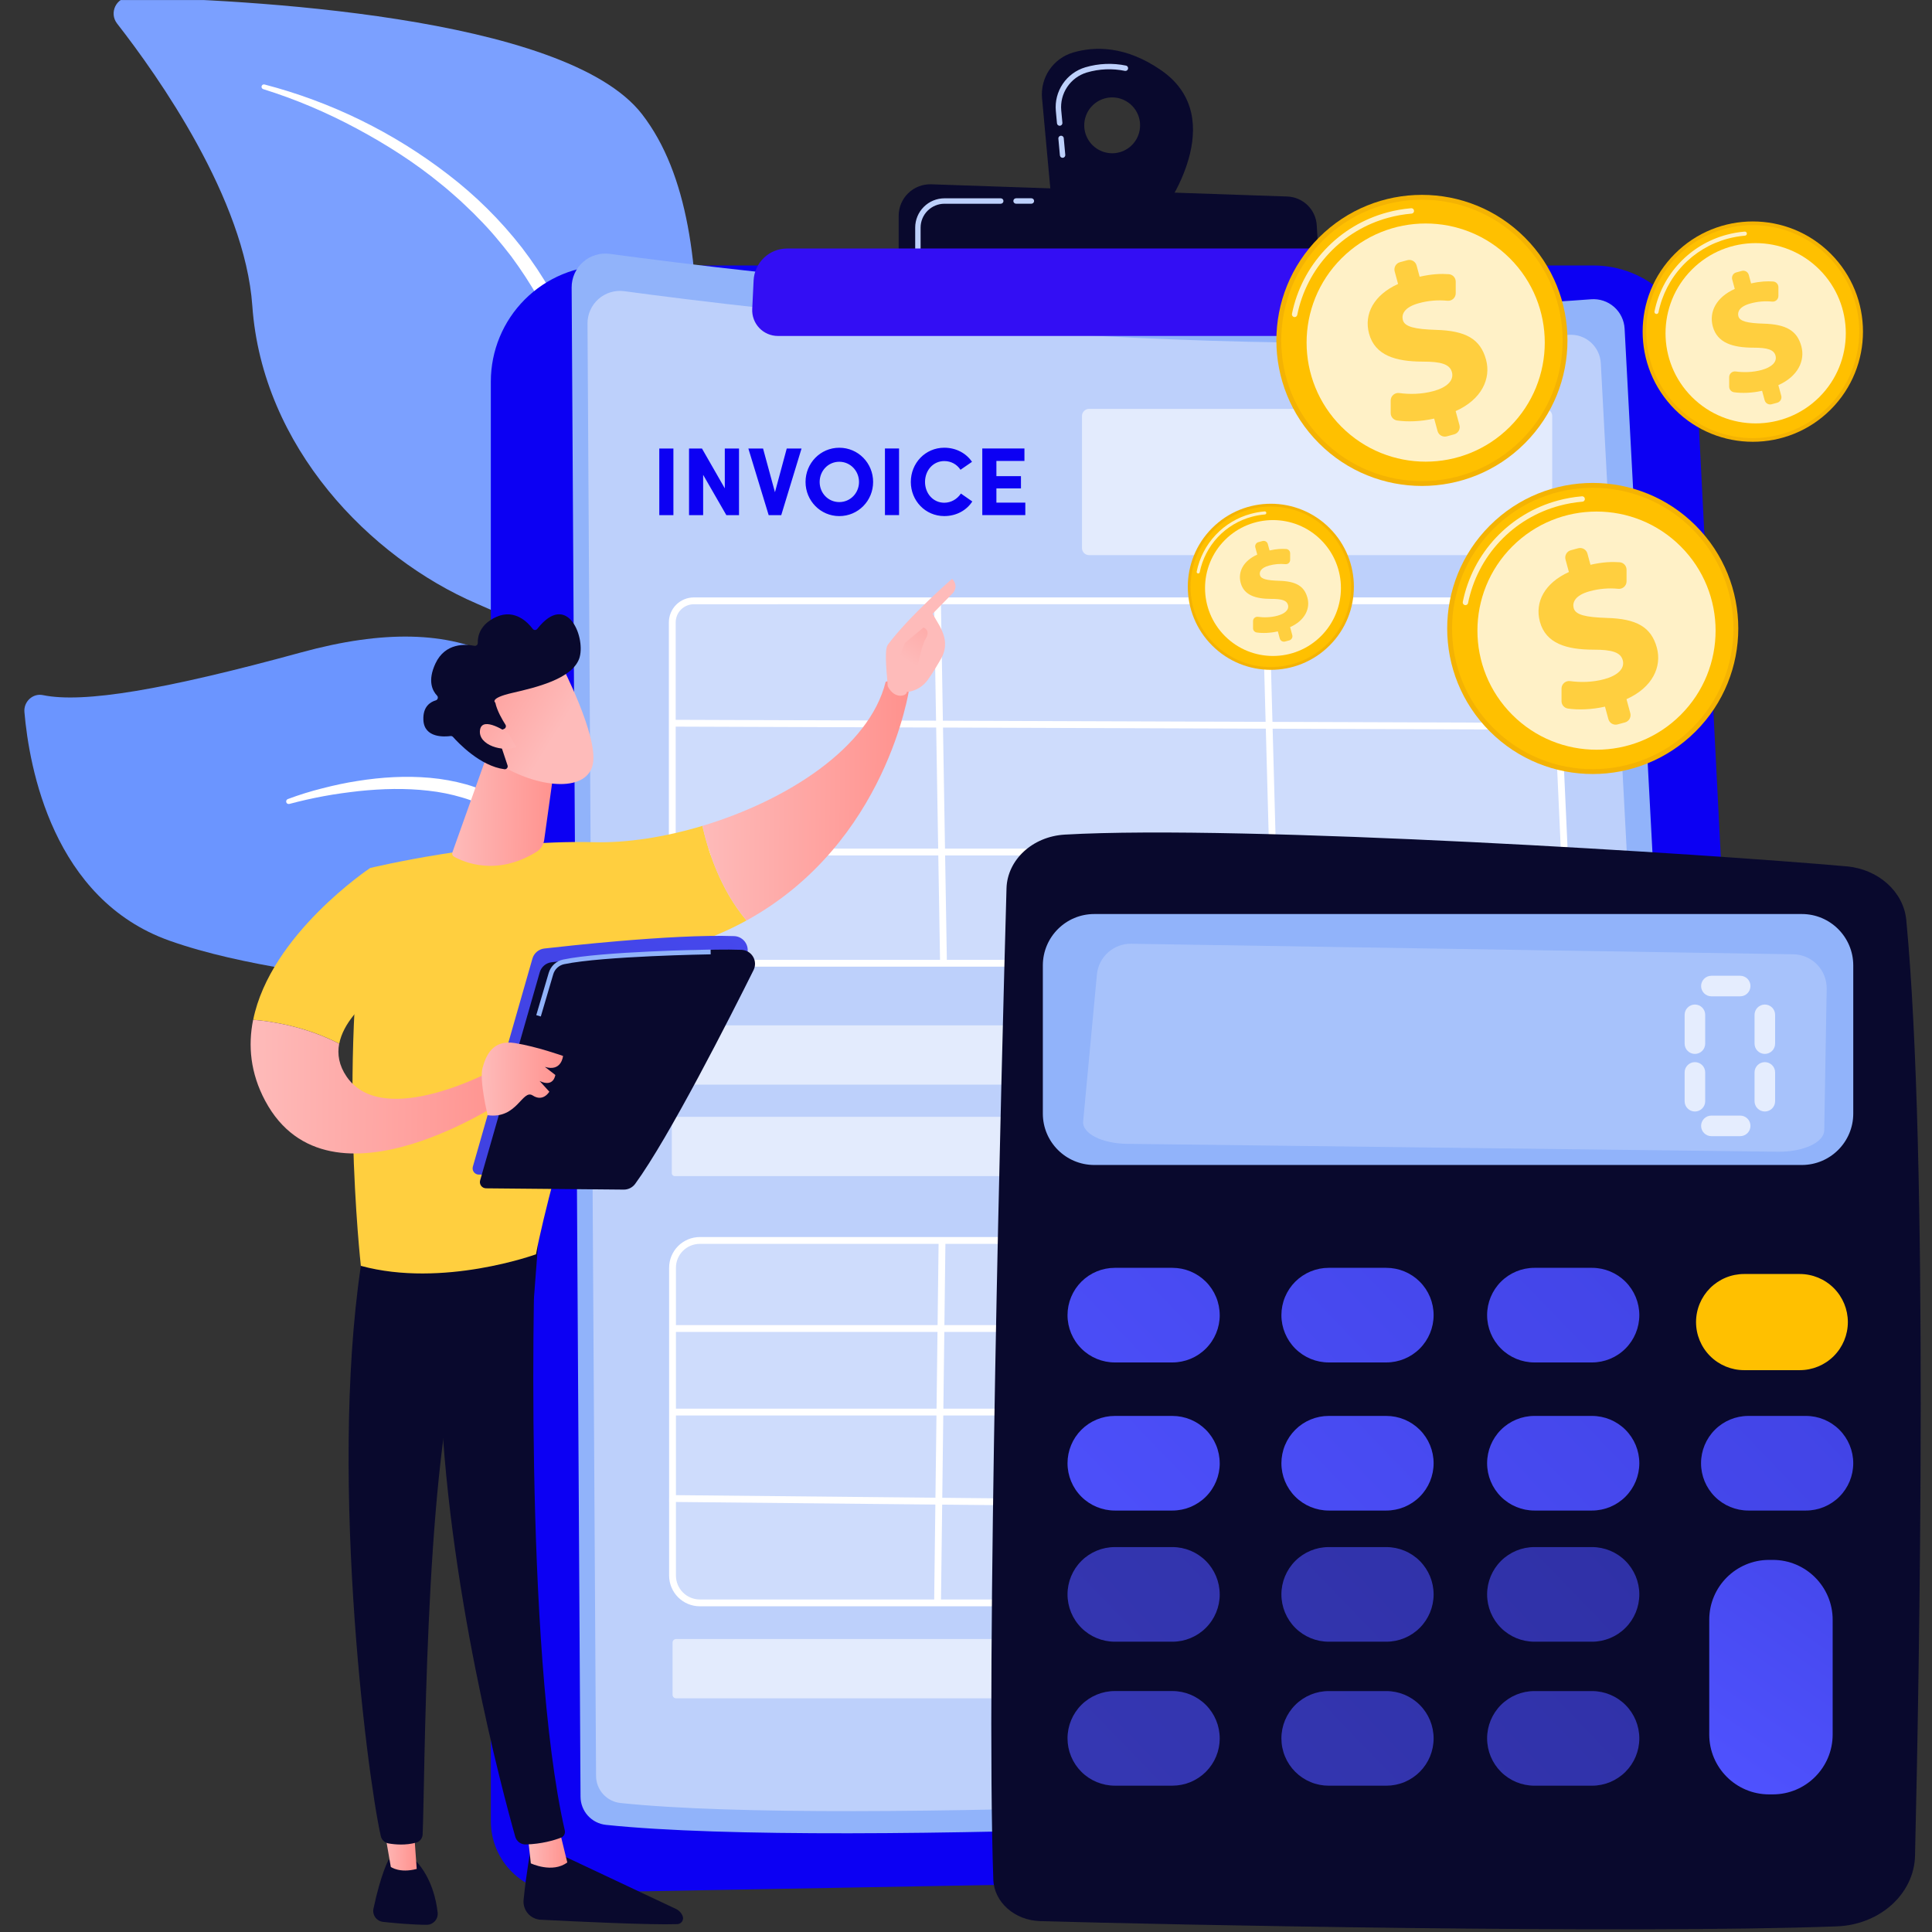 <svg width="343" height="343" viewBox="0 0 343 343" fill="none" xmlns="http://www.w3.org/2000/svg">
<rect x="0" y="0" width="343" height="343" fill="#333333" stroke="none"/>
<g clip-path="url(#clip0_363_3965)">
<path d="M117.037 155.815C118.604 172.584 122.29 194.755 126.717 213.86H129.498C123.772 190.806 118.503 159.232 120.056 122.837C121.622 86.134 130.446 41.571 113.989 20.282C100.292 2.567 42.171 -0.084 23.058 -0.473C20.671 -0.522 19.303 2.279 20.79 4.185C28.117 13.575 43.461 35.321 44.797 54.311C46.559 79.341 65.657 98.987 84.636 107.164C103.616 115.342 113.834 121.58 117.037 155.815Z" fill="#7BA0FF"/>
<g style="mix-blend-mode:soft-light">
<path d="M46.956 14.998C58.787 18.08 69.876 23.516 79.558 30.981C84.461 34.735 88.864 39.101 92.658 43.972C96.426 48.888 99.59 54.336 101.787 60.181L102.599 62.377C102.865 63.111 103.064 63.867 103.299 64.611C103.516 65.358 103.762 66.111 103.955 66.852L104.535 69.077C105.315 72.041 106.083 75.01 106.825 77.985C108.307 83.935 109.697 89.908 110.995 95.904C113.597 107.893 115.836 119.961 117.344 132.164C117.355 132.232 117.352 132.302 117.336 132.369C117.32 132.436 117.291 132.499 117.251 132.554C117.21 132.61 117.159 132.657 117.1 132.693C117.042 132.729 116.976 132.753 116.908 132.764C116.84 132.775 116.771 132.772 116.704 132.756C116.637 132.74 116.574 132.711 116.518 132.67C116.462 132.63 116.415 132.579 116.379 132.52C116.343 132.461 116.319 132.396 116.308 132.328V132.311C115.234 126.305 114.047 120.297 112.749 114.326C111.478 108.346 110.138 102.383 108.728 96.435L106.59 87.517L104.353 78.629C103.611 75.664 102.843 72.707 102.051 69.757L101.465 67.542C101.27 66.802 101.037 66.102 100.825 65.38C100.613 64.658 100.419 63.934 100.166 63.233L99.398 61.126C97.334 55.499 94.292 50.291 90.745 45.491C88.92 43.129 87.01 40.821 84.891 38.713L84.111 37.908L83.3 37.133C82.758 36.62 82.229 36.091 81.676 35.588C80.556 34.599 79.446 33.594 78.274 32.666C73.651 28.863 68.572 25.636 63.294 22.805C58.017 19.974 52.455 17.605 46.756 15.832L46.729 15.823C46.621 15.789 46.532 15.714 46.479 15.614C46.426 15.513 46.415 15.397 46.448 15.289C46.479 15.184 46.549 15.095 46.644 15.041C46.738 14.987 46.85 14.972 46.956 14.998Z" fill="white"/>
</g>
<path d="M98.496 190.97C101.926 209.261 97.302 216.698 94.712 223.563C94.252 224.783 93.594 226.502 92.875 228.559L95.472 229.67C96.093 226.725 96.92 223.828 97.948 221C104.983 201.987 114.446 168.448 106.811 142.7C99.175 116.952 82.655 107.837 53.513 115.815C29.229 122.464 14.815 124.897 7.607 123.406C5.823 123.039 4.177 124.569 4.335 126.409C5.178 136.204 9.367 159.668 30.108 167.011C56.564 176.384 95.065 172.679 98.496 190.97Z" fill="#6B95FF"/>
<g style="mix-blend-mode:soft-light">
<path d="M51.101 141.862C53.106 141.111 55.152 140.475 57.229 139.956C59.297 139.424 61.39 138.969 63.504 138.645C67.728 137.975 72.046 137.706 76.355 138.094C78.52 138.286 80.663 138.675 82.758 139.256C84.877 139.858 86.913 140.721 88.819 141.826C89.286 142.124 89.773 142.389 90.222 142.716C90.671 143.042 91.136 143.362 91.556 143.708L94.012 145.818L96.32 148.106L98.444 150.573C101.169 154.003 103.263 157.89 104.628 162.052C106.021 166.203 106.635 170.564 106.823 174.889L106.895 176.514C106.92 177.055 106.885 177.598 106.884 178.139C106.854 179.22 106.858 180.303 106.8 181.381L106.549 184.612C106.488 185.691 106.283 186.753 106.155 187.823C105.603 192.1 104.684 196.308 103.66 200.476C103.634 200.587 103.565 200.683 103.468 200.743C103.371 200.804 103.254 200.823 103.143 200.798C103.038 200.772 102.947 200.707 102.888 200.616C102.829 200.526 102.806 200.416 102.825 200.309L102.827 200.295C103.552 196.091 104.314 191.896 104.646 187.666C104.88 185.556 104.935 183.442 105.047 181.334C105.073 180.279 105.039 179.227 105.037 178.175C105.024 177.649 105.05 177.121 105.004 176.599L104.889 175.03C104.6 170.848 103.842 166.724 102.498 162.824C101.146 158.944 99.14 155.323 96.566 152.12L94.551 149.808L92.358 147.657L90.013 145.664C89.618 145.347 89.216 145.069 88.82 144.767C88.424 144.464 87.983 144.231 87.568 143.96C85.837 142.944 83.987 142.148 82.06 141.589C80.11 141.007 78.112 140.603 76.089 140.383C72.011 139.908 67.849 140.018 63.707 140.449C61.634 140.686 59.561 140.96 57.501 141.343C55.442 141.726 53.381 142.187 51.371 142.728L51.358 142.725C51.302 142.74 51.243 142.744 51.185 142.736C51.127 142.729 51.072 142.709 51.021 142.68C50.971 142.65 50.927 142.611 50.892 142.564C50.857 142.517 50.832 142.464 50.818 142.407C50.79 142.297 50.803 142.181 50.855 142.08C50.907 141.98 50.995 141.902 51.101 141.862Z" fill="white"/>
</g>
<path d="M87.141 67.731C87.141 62.267 89.311 57.028 93.174 53.165C97.037 49.302 102.276 47.132 107.739 47.132H282.912C287.565 47.132 292.041 48.92 295.414 52.125C298.787 55.331 300.8 59.71 301.037 64.358L313.967 318.326C314.059 320.118 313.789 321.91 313.173 323.595C312.558 325.281 311.61 326.825 310.386 328.137C309.162 329.449 307.686 330.501 306.047 331.231C304.408 331.961 302.639 332.354 300.845 332.387L100.075 336.036C98.388 336.066 96.711 335.76 95.144 335.136C93.576 334.511 92.148 333.581 90.944 332.398C89.74 331.216 88.784 329.806 88.131 328.249C87.478 326.693 87.142 325.023 87.142 323.335L87.141 67.731Z" fill="#0C00F3"/>
<path d="M101.488 51.041C101.483 50.184 101.661 49.336 102.012 48.554C102.363 47.772 102.877 47.074 103.521 46.508C104.164 45.943 104.922 45.522 105.742 45.274C106.562 45.026 107.426 44.958 108.276 45.073C132.197 48.317 214.456 58.349 282.468 53.129C283.204 53.071 283.944 53.161 284.644 53.393C285.345 53.626 285.992 53.996 286.547 54.482C287.102 54.968 287.555 55.561 287.877 56.225C288.2 56.888 288.387 57.61 288.426 58.347L301.985 313.448C302.075 315.128 301.496 316.775 300.375 318.03C299.254 319.284 297.682 320.044 296.003 320.143C267.398 321.831 149.596 328.38 107.579 323.979C106.344 323.849 105.201 323.267 104.368 322.346C103.535 321.425 103.071 320.229 103.065 318.988L101.488 51.041Z" fill="#91B3FA"/>
<path d="M104.305 57.439C104.299 56.615 104.471 55.798 104.809 55.046C105.146 54.293 105.641 53.622 106.26 53.078C106.88 52.533 107.609 52.128 108.398 51.889C109.188 51.651 110.019 51.585 110.836 51.696C133.854 54.818 213.019 64.47 278.466 59.448C279.174 59.393 279.886 59.479 280.56 59.703C281.234 59.927 281.857 60.283 282.391 60.751C282.925 61.219 283.361 61.789 283.671 62.428C283.982 63.066 284.162 63.761 284.2 64.47L297.248 309.965C297.334 311.582 296.777 313.167 295.698 314.374C294.62 315.582 293.107 316.314 291.491 316.41C263.964 318.038 150.598 324.336 110.162 320.1C108.974 319.973 107.875 319.413 107.075 318.527C106.274 317.641 105.829 316.49 105.823 315.296L104.305 57.439Z" fill="#BDD0FB"/>
<path opacity="0.58" d="M274.317 72.596H193.349C192.656 72.596 192.094 73.158 192.094 73.851V97.3C192.094 97.994 192.656 98.556 193.349 98.556H274.317C275.01 98.556 275.572 97.994 275.572 97.3V73.851C275.572 73.158 275.01 72.596 274.317 72.596Z" fill="white"/>
<path opacity="0.58" d="M277.83 182.041H119.976C119.586 182.041 119.27 182.357 119.27 182.747V191.859C119.27 192.249 119.586 192.565 119.976 192.565H277.83C278.22 192.565 278.536 192.249 278.536 191.859V182.747C278.536 182.357 278.22 182.041 277.83 182.041Z" fill="white"/>
<path opacity="0.58" d="M278.02 198.278H119.785C119.5 198.278 119.27 198.509 119.27 198.794V208.287C119.27 208.572 119.5 208.802 119.785 208.802H278.02C278.305 208.802 278.536 208.572 278.536 208.287V198.794C278.536 198.509 278.305 198.278 278.02 198.278Z" fill="white"/>
<path opacity="0.58" d="M281.378 290.987H120.028C119.685 290.987 119.406 291.266 119.406 291.609V300.89C119.406 301.233 119.685 301.511 120.028 301.511H281.378C281.721 301.511 282 301.233 282 300.89V291.609C282 291.266 281.721 290.987 281.378 290.987Z" fill="white"/>
<path opacity="0.25" d="M274.539 171.016H123.087C122.075 171.016 121.104 170.614 120.388 169.898C119.672 169.182 119.27 168.211 119.27 167.198V110.489C119.27 109.476 119.672 108.505 120.388 107.789C121.104 107.073 122.075 106.671 123.087 106.671H271.973C272.956 106.671 273.9 107.05 274.611 107.729C275.321 108.408 275.742 109.335 275.787 110.316L278.355 167.025C278.379 167.54 278.297 168.056 278.116 168.539C277.935 169.022 277.657 169.464 277.301 169.837C276.944 170.21 276.515 170.507 276.04 170.709C275.566 170.912 275.055 171.016 274.539 171.016Z" fill="white"/>
<path d="M274.625 171.622H123.174C122.001 171.621 120.877 171.155 120.047 170.325C119.218 169.496 118.751 168.372 118.75 167.199V110.489C118.751 109.316 119.218 108.192 120.047 107.363C120.877 106.533 122.001 106.067 123.174 106.065H272.057C273.196 106.064 274.292 106.502 275.116 107.29C275.939 108.077 276.427 109.152 276.476 110.291L279.044 166.999C279.071 167.596 278.977 168.193 278.767 168.752C278.558 169.312 278.236 169.823 277.823 170.256C277.41 170.688 276.914 171.032 276.364 171.266C275.814 171.501 275.223 171.622 274.625 171.622ZM123.174 107.277C122.322 107.278 121.506 107.616 120.903 108.219C120.301 108.821 119.962 109.638 119.961 110.489V167.199C119.962 168.051 120.301 168.867 120.903 169.47C121.506 170.072 122.322 170.411 123.174 170.412H274.625C275.059 170.412 275.489 170.324 275.888 170.153C276.287 169.982 276.648 169.732 276.948 169.419C277.248 169.105 277.481 168.733 277.633 168.327C277.786 167.92 277.854 167.487 277.834 167.053L275.266 110.342C275.23 109.516 274.877 108.735 274.278 108.163C273.68 107.591 272.884 107.273 272.057 107.274L123.174 107.277Z" fill="white"/>
<path opacity="0.25" d="M276.966 284.57H124.248C122.964 284.57 121.732 284.06 120.824 283.151C119.916 282.243 119.406 281.011 119.406 279.727V225.07C119.406 223.785 119.916 222.554 120.824 221.646C121.733 220.738 122.964 220.228 124.248 220.228H274.846C276.098 220.228 277.302 220.712 278.204 221.58C279.106 222.448 279.637 223.632 279.686 224.883L281.805 279.54C281.83 280.191 281.723 280.841 281.492 281.45C281.26 282.059 280.908 282.615 280.456 283.085C280.004 283.555 279.462 283.928 278.862 284.184C278.263 284.439 277.618 284.57 276.966 284.57Z" fill="white"/>
<path d="M276.959 285.175H124.241C122.797 285.173 121.412 284.599 120.39 283.578C119.369 282.556 118.795 281.171 118.793 279.727V225.069C118.795 223.625 119.369 222.24 120.39 221.219C121.412 220.197 122.797 219.623 124.241 219.621H274.84C276.25 219.617 277.606 220.161 278.622 221.139C279.638 222.117 280.234 223.451 280.284 224.86L282.402 279.518C282.432 280.251 282.313 280.983 282.052 281.669C281.792 282.355 281.396 282.981 280.887 283.51C280.379 284.039 279.769 284.46 279.094 284.747C278.419 285.035 277.693 285.183 276.959 285.182V285.175ZM124.241 220.83C123.118 220.831 122.041 221.278 121.247 222.072C120.452 222.867 120.005 223.944 120.004 225.067V279.727C120.005 280.85 120.452 281.927 121.247 282.721C122.041 283.516 123.118 283.963 124.241 283.964H276.959C277.529 283.964 278.094 283.849 278.618 283.626C279.143 283.402 279.617 283.076 280.013 282.665C280.408 282.254 280.716 281.767 280.919 281.234C281.122 280.701 281.215 280.133 281.193 279.563L279.074 224.904C279.035 223.809 278.571 222.771 277.781 222.011C276.991 221.251 275.937 220.827 274.84 220.83H124.241Z" fill="white"/>
<path d="M167.043 106.67L165.832 106.69L166.899 171.035L168.11 171.015L167.043 106.67Z" fill="white"/>
<path d="M225.324 106.638L224.113 106.671L225.854 171.017L227.065 170.984L225.324 106.638Z" fill="white"/>
<path d="M119.746 127.792L119.742 129.003L277.49 129.554L277.495 128.342L119.746 127.792Z" fill="white"/>
<path d="M277.497 150.659H119.75V151.87H277.497V150.659Z" fill="white"/>
<path d="M166.641 220.223L165.844 284.568L167.055 284.583L167.852 220.238L166.641 220.223Z" fill="white"/>
<path d="M280.303 235.254H119.75V236.465H280.303V235.254Z" fill="white"/>
<path d="M280.705 250.087H119.75V251.298H280.705V250.087Z" fill="white"/>
<path d="M118.817 265.431L118.805 266.643L280.794 268.262L280.807 267.051L118.817 265.431Z" fill="white"/>
<path d="M206.192 12.505C199.864 8.102 194.362 8.19 190.489 9.333C188.776 9.843 187.293 10.931 186.292 12.412C185.292 13.893 184.836 15.676 185.002 17.455L186.673 35.686L206.548 37.45C206.548 37.45 218.601 21.138 206.192 12.505ZM197.451 27.207C196.471 27.207 195.512 26.917 194.697 26.372C193.882 25.828 193.246 25.053 192.871 24.148C192.495 23.242 192.397 22.245 192.588 21.284C192.78 20.322 193.252 19.439 193.945 18.745C194.638 18.052 195.522 17.58 196.483 17.389C197.445 17.198 198.441 17.296 199.347 17.671C200.253 18.047 201.027 18.682 201.572 19.497C202.116 20.313 202.407 21.271 202.406 22.252C202.407 22.903 202.279 23.548 202.031 24.149C201.782 24.751 201.417 25.298 200.957 25.759C200.497 26.22 199.95 26.585 199.349 26.835C198.747 27.084 198.102 27.213 197.451 27.213V27.207Z" fill="#09092D"/>
<path d="M188.653 28.017C188.532 28.018 188.416 27.973 188.327 27.893C188.238 27.812 188.182 27.701 188.171 27.581L187.906 24.678C187.892 24.612 187.893 24.543 187.908 24.477C187.922 24.411 187.951 24.349 187.991 24.294C188.032 24.24 188.083 24.195 188.142 24.162C188.202 24.129 188.267 24.108 188.334 24.102C188.402 24.096 188.47 24.104 188.534 24.126C188.598 24.148 188.657 24.183 188.706 24.229C188.756 24.276 188.795 24.332 188.822 24.394C188.848 24.456 188.861 24.523 188.86 24.591L189.126 27.494C189.137 27.621 189.098 27.747 189.017 27.844C188.936 27.942 188.819 28.004 188.692 28.016L188.653 28.017ZM188.133 22.328C188.013 22.328 187.897 22.284 187.808 22.203C187.718 22.123 187.663 22.012 187.651 21.892L187.449 19.688C187.293 17.993 187.729 16.296 188.682 14.886C189.635 13.476 191.047 12.439 192.678 11.951C195.037 11.252 197.532 11.149 199.941 11.652C200.055 11.687 200.152 11.764 200.213 11.867C200.274 11.97 200.294 12.092 200.27 12.209C200.247 12.326 200.18 12.43 200.084 12.501C199.987 12.572 199.868 12.604 199.749 12.592C197.494 12.121 195.158 12.216 192.949 12.87C191.532 13.296 190.306 14.199 189.478 15.425C188.651 16.651 188.273 18.126 188.408 19.6L188.615 21.805C188.626 21.931 188.587 22.057 188.505 22.154C188.424 22.252 188.308 22.313 188.181 22.326L188.133 22.328Z" fill="#BDD0FB"/>
<path d="M159.547 47.467V38.309C159.547 37.558 159.698 36.815 159.991 36.124C160.284 35.433 160.713 34.808 161.253 34.286C161.793 33.764 162.432 33.357 163.133 33.087C163.833 32.818 164.581 32.692 165.331 32.718L228.527 34.887C229.88 34.934 231.168 35.483 232.138 36.428C233.108 37.373 233.69 38.646 233.772 39.998L234.299 48.805L159.547 47.467Z" fill="#09092D"/>
<path d="M183.107 36.165H180.388C180.26 36.165 180.138 36.114 180.047 36.024C179.957 35.934 179.906 35.811 179.906 35.683C179.906 35.555 179.957 35.433 180.047 35.342C180.138 35.252 180.26 35.201 180.388 35.201H183.107C183.235 35.201 183.357 35.252 183.448 35.342C183.538 35.433 183.589 35.555 183.589 35.683C183.589 35.811 183.538 35.934 183.448 36.024C183.357 36.114 183.235 36.165 183.107 36.165Z" fill="#BDD0FB"/>
<path d="M162.963 44.59C162.835 44.59 162.712 44.539 162.622 44.449C162.531 44.358 162.48 44.236 162.48 44.108V40.402C162.482 39.025 163.031 37.704 164.005 36.73C164.979 35.756 166.299 35.209 167.677 35.207H177.668C177.796 35.207 177.919 35.258 178.009 35.348C178.1 35.439 178.15 35.561 178.15 35.689C178.15 35.817 178.1 35.94 178.009 36.03C177.919 36.12 177.796 36.171 177.668 36.171H167.677C166.554 36.172 165.477 36.619 164.683 37.413C163.888 38.207 163.441 39.284 163.44 40.407V44.115C163.438 44.241 163.387 44.361 163.298 44.45C163.209 44.538 163.088 44.589 162.963 44.59Z" fill="#BDD0FB"/>
<path d="M133.793 49.782C133.868 48.255 134.527 46.815 135.634 45.761C136.742 44.706 138.212 44.118 139.741 44.118H250.249C252.174 44.118 254.037 44.798 255.509 46.037C256.981 47.277 257.969 48.997 258.297 50.893L258.391 51.433C258.565 52.441 258.517 53.474 258.25 54.461C257.983 55.448 257.504 56.365 256.846 57.147C256.187 57.929 255.366 58.558 254.439 58.989C253.512 59.421 252.502 59.645 251.48 59.645H138.104C137.486 59.645 136.875 59.52 136.308 59.276C135.74 59.033 135.228 58.678 134.802 58.231C134.376 57.784 134.045 57.255 133.83 56.677C133.614 56.098 133.519 55.482 133.548 54.865L133.793 49.782Z" fill="#330EF4"/>
<path d="M178.691 157.724C177.823 188.749 175.005 295.768 176.35 333.693C176.492 337.709 180.13 340.934 184.665 341.065C207.11 341.716 289.389 343.365 326.102 342.001C333.748 341.716 339.829 336.233 339.987 329.459C340.751 296.894 342.434 205.3 338.434 163.342C337.952 158.314 333.493 154.311 327.829 153.808C303.386 151.639 220.752 146.352 189.035 148.174C183.313 148.502 178.832 152.651 178.691 157.724Z" fill="#09092D"/>
<path d="M319.892 162.274H194.27C189.228 162.274 185.141 166.362 185.141 171.404V197.696C185.141 202.738 189.228 206.826 194.27 206.826H319.892C324.934 206.826 329.021 202.738 329.021 197.696V171.404C329.021 166.362 324.934 162.274 319.892 162.274Z" fill="#91B3FA"/>
<path opacity="0.2" d="M322.606 171.252C322.056 170.684 321.4 170.229 320.674 169.915C319.948 169.6 319.167 169.432 318.376 169.419L200.83 167.551C199.315 167.529 197.847 168.078 196.719 169.09C195.591 170.101 194.885 171.5 194.743 173.008L192.301 199.085C192.101 201.221 195.614 203.019 200.092 203.073L315.661 204.473C320.132 204.528 323.83 202.822 323.867 200.688L324.302 175.541C324.315 174.75 324.172 173.964 323.881 173.228C323.59 172.492 323.157 171.821 322.606 171.252Z" fill="white"/>
<path d="M216.547 233.483C216.547 235.711 215.662 237.847 214.086 239.423C212.511 240.998 210.375 241.883 208.147 241.883H197.923C195.695 241.883 193.559 240.998 191.984 239.423C190.408 237.847 189.523 235.711 189.523 233.483C189.523 232.38 189.741 231.288 190.163 230.269C190.585 229.25 191.204 228.324 191.984 227.544C192.764 226.764 193.69 226.146 194.709 225.724C195.728 225.302 196.82 225.085 197.923 225.085H208.142C209.245 225.085 210.337 225.302 211.357 225.724C212.376 226.146 213.302 226.764 214.082 227.544C214.862 228.324 215.48 229.25 215.902 230.269C216.325 231.288 216.542 232.38 216.542 233.483H216.547Z" fill="url(#paint0_linear_363_3965)"/>
<path d="M254.519 233.483C254.519 235.711 253.634 237.847 252.059 239.423C250.484 240.998 248.347 241.883 246.12 241.883H235.896C233.668 241.883 231.532 240.998 229.956 239.423C228.381 237.847 227.496 235.711 227.496 233.483C227.496 232.38 227.713 231.288 228.136 230.269C228.558 229.25 229.176 228.324 229.956 227.544C230.736 226.764 231.662 226.146 232.681 225.724C233.7 225.302 234.793 225.085 235.896 225.085H246.12C247.223 225.085 248.315 225.302 249.334 225.724C250.353 226.146 251.279 226.764 252.059 227.544C252.839 228.324 253.458 229.25 253.88 230.269C254.302 231.288 254.519 232.38 254.519 233.483Z" fill="url(#paint1_linear_363_3965)"/>
<path d="M291.039 233.483C291.039 235.711 290.153 237.847 288.578 239.422C287.003 240.998 284.867 241.883 282.639 241.883H272.414C270.187 241.883 268.05 240.997 266.475 239.422C264.9 237.847 264.016 235.711 264.016 233.483C264.016 231.256 264.9 229.12 266.475 227.545C268.05 225.97 270.187 225.085 272.414 225.085H282.639C284.867 225.085 287.003 225.97 288.578 227.545C290.153 229.12 291.039 231.256 291.039 233.483Z" fill="url(#paint2_linear_363_3965)"/>
<path d="M328.062 234.716C328.062 236.98 327.162 239.151 325.561 240.752C323.961 242.353 321.79 243.252 319.526 243.252H309.644C307.38 243.252 305.21 242.352 303.609 240.751C302.009 239.151 301.109 236.98 301.109 234.716C301.109 233.595 301.33 232.486 301.759 231.45C302.188 230.415 302.817 229.474 303.609 228.681C304.402 227.889 305.342 227.26 306.378 226.831C307.413 226.402 308.523 226.182 309.644 226.182H319.526C321.789 226.182 323.96 227.081 325.561 228.681C327.162 230.282 328.061 232.453 328.062 234.716Z" fill="#FFC000"/>
<path d="M216.547 259.776C216.547 262.004 215.662 264.14 214.086 265.716C212.511 267.291 210.375 268.176 208.147 268.176H197.923C195.695 268.176 193.559 267.291 191.984 265.716C190.408 264.14 189.523 262.004 189.523 259.776C189.523 258.673 189.741 257.581 190.163 256.562C190.585 255.543 191.204 254.617 191.984 253.837C192.764 253.057 193.69 252.439 194.709 252.017C195.728 251.595 196.82 251.378 197.923 251.378H208.142C209.245 251.378 210.337 251.595 211.357 252.017C212.376 252.439 213.302 253.057 214.082 253.837C214.862 254.617 215.48 255.543 215.902 256.562C216.325 257.581 216.542 258.673 216.542 259.776H216.547Z" fill="url(#paint3_linear_363_3965)"/>
<path d="M254.519 259.776C254.519 262.004 253.634 264.14 252.059 265.716C250.484 267.291 248.347 268.176 246.12 268.176H235.896C233.668 268.176 231.532 267.291 229.956 265.716C228.381 264.14 227.496 262.004 227.496 259.776C227.496 258.673 227.713 257.581 228.136 256.562C228.558 255.543 229.176 254.617 229.956 253.837C230.736 253.057 231.662 252.439 232.681 252.017C233.7 251.595 234.793 251.378 235.896 251.378H246.12C247.223 251.378 248.315 251.595 249.334 252.017C250.353 252.439 251.279 253.057 252.059 253.837C252.839 254.617 253.458 255.543 253.88 256.562C254.302 257.581 254.519 258.673 254.519 259.776Z" fill="url(#paint4_linear_363_3965)"/>
<path d="M291.039 259.776C291.039 262.004 290.153 264.14 288.578 265.715C287.003 267.29 284.867 268.176 282.639 268.176H272.414C270.187 268.176 268.05 267.29 266.475 265.715C264.9 264.14 264.016 262.004 264.016 259.776C264.016 257.549 264.9 255.413 266.475 253.838C268.05 252.263 270.187 251.378 272.414 251.378H282.639C284.867 251.378 287.003 252.263 288.578 253.838C290.153 255.413 291.039 257.549 291.039 259.776Z" fill="url(#paint5_linear_363_3965)"/>
<path d="M329.019 259.776C329.019 262.004 328.134 264.14 326.559 265.715C324.984 267.29 322.847 268.176 320.62 268.176H310.394C308.167 268.176 306.031 267.29 304.456 265.715C302.881 264.14 301.996 262.004 301.996 259.776C301.996 257.549 302.881 255.413 304.456 253.838C306.031 252.263 308.167 251.378 310.394 251.378H320.62C322.847 251.378 324.984 252.263 326.559 253.838C328.134 255.413 329.019 257.549 329.019 259.776Z" fill="url(#paint6_linear_363_3965)"/>
<path opacity="0.63" d="M216.547 283.063C216.547 285.29 215.662 287.427 214.086 289.002C212.511 290.577 210.375 291.462 208.147 291.462H197.923C195.695 291.462 193.559 290.577 191.984 289.002C190.408 287.427 189.523 285.29 189.523 283.063C189.523 280.835 190.408 278.698 191.984 277.123C193.559 275.548 195.695 274.663 197.923 274.663H208.142C210.37 274.663 212.506 275.548 214.082 277.123C215.657 278.698 216.542 280.835 216.542 283.063H216.547Z" fill="url(#paint7_linear_363_3965)"/>
<path opacity="0.63" d="M254.519 283.063C254.519 285.29 253.634 287.427 252.059 289.002C250.484 290.577 248.347 291.462 246.12 291.462H235.896C233.668 291.462 231.532 290.577 229.956 289.002C228.381 287.427 227.496 285.29 227.496 283.063C227.496 280.835 228.381 278.698 229.956 277.123C231.532 275.548 233.668 274.663 235.896 274.663H246.12C248.347 274.663 250.484 275.548 252.059 277.123C253.634 278.698 254.519 280.835 254.519 283.063Z" fill="url(#paint8_linear_363_3965)"/>
<path opacity="0.63" d="M291.039 283.063C291.039 285.29 290.153 287.427 288.578 289.002C287.003 290.577 284.867 291.462 282.639 291.462H272.414C270.187 291.462 268.05 290.577 266.475 289.002C264.9 287.426 264.016 285.29 264.016 283.063C264.016 280.835 264.9 278.699 266.475 277.124C268.05 275.549 270.187 274.663 272.414 274.663H282.639C284.867 274.663 287.003 275.548 288.578 277.124C290.153 278.699 291.039 280.835 291.039 283.063Z" fill="url(#paint9_linear_363_3965)"/>
<path opacity="0.63" d="M216.547 308.626C216.546 309.729 216.328 310.821 215.905 311.84C215.483 312.859 214.863 313.784 214.083 314.564C213.303 315.343 212.376 315.961 211.357 316.382C210.338 316.804 209.245 317.02 208.142 317.02H197.923C196.82 317.02 195.728 316.803 194.709 316.381C193.69 315.959 192.764 315.34 191.984 314.56C191.204 313.78 190.585 312.854 190.163 311.835C189.741 310.816 189.523 309.724 189.523 308.621C189.523 306.394 190.408 304.257 191.984 302.682C193.559 301.107 195.695 300.222 197.923 300.222H208.142C210.37 300.222 212.506 301.107 214.082 302.682C215.657 304.257 216.542 306.394 216.542 308.621L216.547 308.626Z" fill="url(#paint10_linear_363_3965)"/>
<path opacity="0.63" d="M254.519 308.626C254.519 309.729 254.302 310.821 253.88 311.84C253.458 312.859 252.839 313.785 252.059 314.565C251.279 315.345 250.353 315.964 249.334 316.386C248.315 316.808 247.223 317.025 246.12 317.024H235.896C234.793 317.025 233.7 316.808 232.681 316.386C231.662 315.964 230.736 315.345 229.956 314.565C229.176 313.785 228.558 312.859 228.136 311.84C227.713 310.821 227.496 309.729 227.496 308.626C227.496 306.398 228.381 304.262 229.956 302.687C231.532 301.112 233.668 300.227 235.896 300.227H246.12C248.347 300.227 250.484 301.112 252.059 302.687C253.634 304.262 254.519 306.398 254.519 308.626Z" fill="url(#paint11_linear_363_3965)"/>
<path opacity="0.63" d="M291.039 308.626C291.039 310.854 290.153 312.99 288.578 314.565C287.003 316.14 284.867 317.024 282.639 317.024H272.414C270.187 317.024 268.05 316.14 266.475 314.565C264.9 312.99 264.016 310.854 264.016 308.626C264.016 306.399 264.9 304.262 266.475 302.687C268.05 301.112 270.187 300.227 272.414 300.227H282.639C284.867 300.227 287.003 301.112 288.578 302.687C290.153 304.262 291.039 306.399 291.039 308.626Z" fill="url(#paint12_linear_363_3965)"/>
<path d="M314.733 276.938H314.085C308.213 276.938 303.453 281.698 303.453 287.57V307.937C303.453 313.809 308.213 318.569 314.085 318.569H314.733C320.604 318.569 325.364 313.809 325.364 307.937V287.57C325.364 281.698 320.604 276.938 314.733 276.938Z" fill="url(#paint13_linear_363_3965)"/>
<g opacity="0.7">
<path d="M310.769 175.059C310.769 175.543 310.577 176.008 310.234 176.35C309.892 176.693 309.427 176.885 308.943 176.885H303.834C303.349 176.885 302.885 176.693 302.543 176.35C302.2 176.008 302.008 175.543 302.008 175.059C302.008 174.575 302.2 174.111 302.543 173.768C302.885 173.426 303.349 173.233 303.834 173.233H308.946C309.185 173.233 309.423 173.281 309.644 173.372C309.866 173.464 310.067 173.599 310.237 173.768C310.406 173.938 310.541 174.139 310.632 174.36C310.724 174.582 310.771 174.819 310.771 175.059H310.769Z" fill="white"/>
<path d="M310.769 199.885C310.769 200.369 310.577 200.833 310.234 201.176C309.892 201.518 309.427 201.71 308.943 201.71H303.834C303.349 201.71 302.885 201.518 302.543 201.176C302.2 200.833 302.008 200.369 302.008 199.885C302.008 199.645 302.055 199.407 302.146 199.186C302.238 198.964 302.373 198.762 302.542 198.593C302.712 198.423 302.913 198.289 303.135 198.197C303.356 198.105 303.594 198.058 303.834 198.058H308.946C309.185 198.058 309.423 198.105 309.645 198.197C309.866 198.289 310.067 198.423 310.237 198.593C310.407 198.762 310.541 198.964 310.633 199.186C310.724 199.407 310.771 199.645 310.771 199.885H310.769Z" fill="white"/>
<path d="M302.735 185.281C302.735 185.765 302.542 186.23 302.2 186.573C301.857 186.915 301.392 187.108 300.908 187.108C300.423 187.107 299.959 186.915 299.617 186.572C299.274 186.23 299.082 185.765 299.082 185.281V180.169C299.082 179.684 299.274 179.22 299.617 178.878C299.959 178.535 300.424 178.343 300.908 178.343C301.148 178.343 301.385 178.39 301.607 178.482C301.828 178.573 302.03 178.708 302.2 178.877C302.369 179.047 302.504 179.248 302.596 179.47C302.687 179.691 302.735 179.929 302.735 180.169V185.281Z" fill="white"/>
<path d="M302.735 195.506C302.735 195.746 302.687 195.984 302.596 196.205C302.504 196.427 302.369 196.628 302.2 196.798C302.03 196.967 301.828 197.102 301.607 197.193C301.385 197.285 301.148 197.332 300.908 197.332C300.424 197.332 299.959 197.14 299.617 196.797C299.274 196.455 299.082 195.99 299.082 195.506V190.394C299.082 189.91 299.274 189.445 299.617 189.103C299.959 188.761 300.424 188.568 300.908 188.568C301.148 188.568 301.385 188.615 301.607 188.707C301.828 188.799 302.03 188.933 302.2 189.103C302.369 189.272 302.504 189.474 302.596 189.695C302.687 189.917 302.735 190.154 302.735 190.394V195.506Z" fill="white"/>
<path d="M315.149 185.281C315.149 185.765 314.956 186.23 314.614 186.572C314.271 186.915 313.806 187.107 313.322 187.107C312.837 187.107 312.373 186.915 312.031 186.572C311.688 186.229 311.496 185.765 311.496 185.281V180.169C311.496 179.684 311.688 179.22 312.031 178.878C312.373 178.535 312.838 178.343 313.322 178.343C313.562 178.343 313.799 178.39 314.021 178.481C314.243 178.573 314.444 178.708 314.614 178.877C314.783 179.047 314.918 179.248 315.01 179.47C315.101 179.691 315.149 179.929 315.149 180.169V185.281Z" fill="white"/>
<path d="M315.149 195.506C315.149 195.746 315.101 195.984 315.01 196.205C314.918 196.427 314.783 196.628 314.614 196.798C314.444 196.967 314.243 197.102 314.021 197.193C313.799 197.285 313.562 197.332 313.322 197.332C312.838 197.332 312.373 197.14 312.031 196.797C311.688 196.455 311.496 195.99 311.496 195.506V190.394C311.496 189.91 311.688 189.445 312.031 189.103C312.373 188.761 312.838 188.568 313.322 188.568C313.562 188.568 313.799 188.615 314.021 188.707C314.243 188.799 314.444 188.933 314.614 189.103C314.783 189.272 314.918 189.474 315.01 189.695C315.101 189.917 315.149 190.154 315.149 190.394V195.506Z" fill="white"/>
</g>
<path d="M270.713 78.706C280.804 68.615 280.804 52.254 270.713 42.163C260.622 32.072 244.261 32.072 234.17 42.163C224.079 52.254 224.079 68.615 234.17 78.706C244.261 88.797 260.622 88.797 270.713 78.706Z" fill="#F4B303"/>
<path d="M270.109 78.099C279.864 68.343 279.864 52.526 270.109 42.771C260.353 33.015 244.537 33.015 234.781 42.771C225.026 52.526 225.026 68.343 234.781 78.099C244.537 87.854 260.353 87.854 270.109 78.099Z" fill="#FFC000"/>
<path opacity="0.78" d="M229.964 56.276C229.892 56.296 229.816 56.299 229.742 56.284C229.618 56.257 229.509 56.183 229.439 56.077C229.369 55.971 229.344 55.842 229.369 55.717C230.232 51.441 232.272 47.491 235.258 44.311C238.245 41.13 242.059 38.847 246.273 37.717C247.647 37.343 249.051 37.095 250.47 36.974C250.536 36.962 250.604 36.963 250.67 36.979C250.736 36.994 250.797 37.023 250.851 37.064C250.905 37.105 250.949 37.156 250.982 37.215C251.014 37.274 251.034 37.34 251.04 37.407C251.046 37.474 251.037 37.541 251.015 37.605C250.993 37.669 250.958 37.727 250.912 37.777C250.866 37.826 250.81 37.865 250.748 37.891C250.686 37.918 250.619 37.931 250.552 37.93C249.19 38.046 247.842 38.285 246.523 38.643C242.482 39.728 238.823 41.918 235.958 44.969C233.094 48.019 231.137 51.808 230.309 55.91C230.291 55.997 230.249 56.077 230.188 56.142C230.127 56.206 230.05 56.253 229.964 56.276Z" fill="white"/>
<path opacity="0.78" d="M268.061 75.769C276.317 67.513 276.317 54.126 268.061 45.87C259.804 37.613 246.417 37.613 238.161 45.87C229.904 54.126 229.904 67.513 238.161 75.769C246.417 84.026 259.804 84.026 268.061 75.769Z" fill="white"/>
<path d="M255.218 76.531L254.615 74.311C252.275 74.846 249.838 74.921 248.02 74.651C247.705 74.6 247.419 74.439 247.213 74.196C247.007 73.953 246.895 73.644 246.898 73.325V71.105C246.898 70.914 246.94 70.724 247.019 70.55C247.099 70.376 247.215 70.221 247.36 70.095C247.504 69.97 247.674 69.876 247.858 69.822C248.042 69.768 248.235 69.753 248.425 69.78C250.22 70.021 252.357 70.013 254.504 69.43C256.734 68.828 258.191 67.623 257.77 66.07C257.392 64.672 255.882 64.19 252.558 64.199C247.81 64.189 244.113 63.124 243.058 59.233C242.105 55.719 243.946 52.34 248.209 50.413L247.606 48.191C247.56 48.022 247.548 47.844 247.57 47.67C247.593 47.495 247.649 47.327 247.737 47.174C247.824 47.022 247.941 46.888 248.08 46.78C248.22 46.673 248.379 46.594 248.549 46.548L249.853 46.193C250.022 46.147 250.2 46.135 250.374 46.157C250.549 46.18 250.718 46.236 250.87 46.324C251.023 46.411 251.157 46.528 251.265 46.667C251.372 46.807 251.451 46.966 251.498 47.136L252.037 49.129C254.207 48.634 255.861 48.577 257.219 48.677C257.554 48.704 257.867 48.857 258.094 49.104C258.321 49.352 258.447 49.676 258.445 50.012V52.061C258.445 52.248 258.407 52.432 258.331 52.603C258.256 52.774 258.146 52.927 258.007 53.053C257.869 53.178 257.706 53.274 257.529 53.332C257.352 53.391 257.164 53.412 256.978 53.394C255.273 53.225 253.55 53.372 251.898 53.828C249.254 54.551 248.795 55.846 249.061 56.828C249.39 58.034 251.201 58.438 254.926 58.564C260.238 58.705 262.832 60.191 263.826 63.855C264.738 67.219 263.064 70.917 258.433 72.985L259.108 75.469C259.2 75.812 259.153 76.178 258.976 76.487C258.799 76.795 258.507 77.021 258.164 77.114L256.86 77.467C256.518 77.56 256.154 77.513 255.846 77.338C255.538 77.162 255.312 76.872 255.218 76.531Z" fill="#FFCF3F"/>
<path d="M301.041 129.849C311.132 119.758 311.132 103.397 301.041 93.306C290.95 83.215 274.589 83.215 264.498 93.306C254.407 103.397 254.407 119.758 264.498 129.849C274.589 139.94 290.95 139.94 301.041 129.849Z" fill="#F4B303"/>
<path d="M300.437 129.241C310.193 119.486 310.193 103.669 300.437 93.913C290.682 84.158 274.865 84.158 265.109 93.913C255.354 103.669 255.354 119.486 265.109 129.241C274.865 138.997 290.682 138.997 300.437 129.241Z" fill="#FFC000"/>
<path opacity="0.78" d="M260.292 107.419C260.22 107.439 260.144 107.441 260.07 107.426C259.946 107.4 259.837 107.326 259.767 107.22C259.697 107.114 259.672 106.984 259.697 106.86C260.56 102.584 262.6 98.633 265.587 95.453C268.573 92.273 272.387 89.989 276.601 88.859C277.975 88.486 279.38 88.238 280.798 88.117C280.864 88.104 280.933 88.106 280.998 88.121C281.064 88.137 281.125 88.166 281.179 88.207C281.233 88.247 281.277 88.299 281.31 88.358C281.342 88.417 281.362 88.482 281.368 88.549C281.374 88.616 281.365 88.684 281.343 88.748C281.321 88.811 281.286 88.87 281.24 88.919C281.194 88.969 281.138 89.008 281.076 89.034C281.014 89.06 280.948 89.073 280.88 89.072C279.519 89.189 278.17 89.427 276.851 89.786C272.81 90.87 269.151 93.061 266.286 96.111C263.422 99.162 261.465 102.951 260.637 107.053C260.619 107.139 260.577 107.22 260.516 107.284C260.455 107.349 260.378 107.395 260.292 107.419Z" fill="white"/>
<path opacity="0.78" d="M298.389 126.911C306.645 118.654 306.645 105.268 298.389 97.011C290.132 88.754 276.746 88.754 268.489 97.011C260.232 105.268 260.232 118.654 268.489 126.911C276.746 135.167 290.132 135.167 298.389 126.911Z" fill="white"/>
<path d="M285.546 127.672L284.943 125.452C282.603 125.988 280.166 126.062 278.348 125.792C278.033 125.742 277.747 125.58 277.541 125.337C277.335 125.094 277.224 124.785 277.226 124.467V122.247C277.226 122.055 277.268 121.866 277.347 121.692C277.427 121.518 277.543 121.362 277.688 121.237C277.832 121.111 278.002 121.018 278.186 120.964C278.37 120.909 278.563 120.895 278.753 120.921C280.548 121.162 282.685 121.155 284.832 120.572C287.062 119.969 288.519 118.764 288.098 117.212C287.72 115.814 286.21 115.332 282.886 115.34C278.138 115.331 274.441 114.266 273.386 110.374C272.433 106.86 274.275 103.481 278.537 101.554L277.934 99.333C277.888 99.163 277.876 98.986 277.898 98.811C277.921 98.637 277.977 98.469 278.065 98.316C278.152 98.163 278.269 98.029 278.408 97.922C278.548 97.814 278.707 97.735 278.877 97.689L280.181 97.335C280.351 97.289 280.528 97.277 280.703 97.299C280.877 97.321 281.046 97.378 281.198 97.465C281.351 97.553 281.485 97.67 281.593 97.809C281.701 97.948 281.78 98.108 281.826 98.277L282.366 100.271C284.535 99.775 286.189 99.719 287.548 99.819C287.883 99.846 288.195 99.998 288.422 100.246C288.649 100.494 288.775 100.818 288.773 101.154V103.203C288.773 103.389 288.735 103.574 288.659 103.745C288.584 103.916 288.474 104.069 288.335 104.194C288.197 104.32 288.034 104.415 287.857 104.474C287.68 104.533 287.492 104.554 287.307 104.536C285.601 104.367 283.878 104.514 282.226 104.969C279.582 105.692 279.123 106.988 279.389 107.97C279.718 109.175 281.529 109.58 285.254 109.705C290.566 109.846 293.16 111.332 294.154 114.997C295.066 118.36 293.392 122.059 288.761 124.127L289.436 126.611C289.528 126.954 289.481 127.32 289.304 127.628C289.127 127.937 288.835 128.162 288.492 128.256L287.188 128.609C286.846 128.701 286.482 128.655 286.174 128.48C285.866 128.304 285.64 128.014 285.546 127.672Z" fill="#FFCF3F"/>
<path d="M325.018 72.704C332.656 65.066 332.656 52.682 325.018 45.044C317.38 37.406 304.996 37.406 297.358 45.044C289.719 52.682 289.719 65.066 297.358 72.704C304.996 80.343 317.38 80.343 325.018 72.704Z" fill="#F4B303"/>
<path d="M324.552 72.244C331.936 64.86 331.936 52.888 324.552 45.504C317.168 38.12 305.196 38.12 297.812 45.504C290.427 52.888 290.427 64.86 297.812 72.244C305.196 79.629 317.168 79.629 324.552 72.244Z" fill="#FFC000"/>
<path opacity="0.78" d="M294.18 55.729C294.126 55.744 294.068 55.746 294.013 55.734C293.918 55.715 293.836 55.658 293.783 55.578C293.73 55.498 293.711 55.4 293.73 55.306C294.383 52.069 295.927 49.079 298.188 46.672C300.448 44.265 303.336 42.536 306.525 41.681C307.565 41.398 308.628 41.21 309.702 41.119C309.752 41.109 309.804 41.11 309.853 41.122C309.903 41.134 309.95 41.156 309.99 41.187C310.031 41.217 310.065 41.256 310.089 41.301C310.114 41.346 310.129 41.395 310.133 41.446C310.138 41.497 310.131 41.548 310.115 41.596C310.098 41.645 310.071 41.689 310.037 41.726C310.002 41.763 309.959 41.793 309.913 41.813C309.866 41.833 309.815 41.843 309.764 41.842C308.733 41.93 307.713 42.111 306.715 42.382C303.655 43.203 300.886 44.861 298.718 47.17C296.549 49.479 295.068 52.347 294.441 55.452C294.428 55.517 294.396 55.578 294.35 55.627C294.304 55.676 294.245 55.711 294.18 55.729Z" fill="white"/>
<path opacity="0.78" d="M323.01 70.482C329.26 64.232 329.26 54.1 323.01 47.85C316.761 41.6 306.628 41.6 300.378 47.85C294.129 54.1 294.129 64.232 300.378 70.482C306.628 76.732 316.761 76.732 323.01 70.482Z" fill="white"/>
<path d="M313.288 71.059L312.832 69.379C311.061 69.784 309.216 69.841 307.84 69.636C307.602 69.598 307.385 69.476 307.229 69.292C307.074 69.108 306.989 68.874 306.991 68.633V66.953C306.991 66.808 307.022 66.664 307.083 66.532C307.143 66.4 307.231 66.283 307.34 66.188C307.45 66.093 307.578 66.022 307.717 65.981C307.856 65.94 308.003 65.929 308.146 65.949C309.505 66.132 311.123 66.126 312.748 65.685C314.436 65.228 315.539 64.316 315.22 63.142C314.934 62.083 313.791 61.718 311.275 61.725C307.681 61.718 304.883 60.911 304.084 57.966C303.363 55.306 304.757 52.748 307.983 51.29L307.527 49.608C307.492 49.48 307.483 49.346 307.5 49.214C307.517 49.081 307.559 48.954 307.626 48.839C307.692 48.723 307.78 48.622 307.886 48.54C307.991 48.459 308.112 48.399 308.24 48.364L309.227 48.096C309.356 48.061 309.49 48.052 309.622 48.069C309.754 48.086 309.882 48.129 309.998 48.195C310.113 48.261 310.215 48.349 310.296 48.455C310.378 48.56 310.438 48.681 310.472 48.809L310.881 50.318C312.523 49.943 313.775 49.9 314.803 49.976C315.057 49.996 315.293 50.112 315.465 50.3C315.637 50.487 315.732 50.732 315.731 50.987V52.538C315.731 52.679 315.702 52.819 315.645 52.948C315.588 53.077 315.504 53.193 315.4 53.288C315.295 53.383 315.172 53.455 315.038 53.5C314.904 53.544 314.762 53.56 314.621 53.546C313.33 53.419 312.026 53.53 310.775 53.875C308.774 54.422 308.426 55.403 308.628 56.146C308.877 57.058 310.248 57.365 313.068 57.459C317.088 57.566 319.051 58.691 319.804 61.465C320.494 64.011 319.227 66.81 315.722 68.376L316.233 70.255C316.303 70.515 316.267 70.792 316.133 71.026C315.999 71.259 315.778 71.43 315.519 71.501L314.532 71.768C314.273 71.838 313.997 71.803 313.764 71.67C313.531 71.537 313.36 71.318 313.288 71.059Z" fill="#FFCF3F"/>
<path d="M236.045 114.601C241.803 108.843 241.803 99.508 236.045 93.751C230.287 87.993 220.952 87.993 215.195 93.751C209.437 99.508 209.437 108.843 215.195 114.601C220.952 120.359 230.287 120.359 236.045 114.601Z" fill="#F4B303"/>
<path d="M235.696 114.254C241.263 108.688 241.263 99.663 235.696 94.097C230.13 88.531 221.106 88.531 215.539 94.097C209.973 99.663 209.973 108.688 215.539 114.254C221.106 119.82 230.13 119.82 235.696 114.254Z" fill="#FFC000"/>
<path opacity="0.78" d="M212.794 101.805C212.753 101.816 212.71 101.818 212.668 101.809C212.597 101.794 212.535 101.752 212.495 101.691C212.455 101.631 212.44 101.557 212.455 101.486C212.947 99.046 214.111 96.792 215.815 94.978C217.519 93.163 219.695 91.86 222.099 91.216C222.883 91.003 223.685 90.861 224.494 90.792C224.532 90.785 224.571 90.786 224.608 90.794C224.646 90.803 224.681 90.82 224.712 90.843C224.742 90.866 224.768 90.896 224.786 90.929C224.805 90.963 224.816 91 224.819 91.039C224.823 91.077 224.818 91.116 224.805 91.152C224.793 91.188 224.773 91.222 224.747 91.25C224.72 91.278 224.689 91.3 224.653 91.315C224.618 91.33 224.58 91.338 224.541 91.337C223.764 91.403 222.995 91.54 222.242 91.744C219.936 92.363 217.849 93.613 216.214 95.353C214.58 97.094 213.464 99.256 212.991 101.596C212.981 101.646 212.957 101.691 212.922 101.728C212.887 101.765 212.843 101.792 212.794 101.805Z" fill="white"/>
<path opacity="0.78" d="M234.531 112.925C239.242 108.214 239.242 100.577 234.531 95.866C229.82 91.155 222.182 91.155 217.471 95.866C212.76 100.577 212.76 108.214 217.471 112.925C222.182 117.636 229.82 117.636 234.531 112.925Z" fill="white"/>
<path d="M227.207 113.361L226.863 112.094C225.528 112.399 224.138 112.442 223.1 112.288C222.92 112.259 222.757 112.167 222.64 112.028C222.522 111.89 222.458 111.713 222.46 111.532V110.265C222.46 110.156 222.484 110.048 222.529 109.948C222.575 109.849 222.641 109.761 222.723 109.689C222.806 109.617 222.903 109.564 223.008 109.533C223.112 109.502 223.223 109.494 223.331 109.509C224.355 109.646 225.575 109.642 226.8 109.309C228.072 108.966 228.903 108.278 228.663 107.392C228.447 106.595 227.586 106.32 225.689 106.325C222.98 106.319 220.871 105.711 220.269 103.491C219.725 101.486 220.776 99.558 223.208 98.459L222.864 97.191C222.838 97.094 222.831 96.993 222.844 96.894C222.856 96.794 222.889 96.698 222.939 96.611C222.988 96.524 223.055 96.447 223.135 96.386C223.214 96.325 223.305 96.28 223.402 96.253L224.146 96.051C224.243 96.025 224.344 96.018 224.444 96.031C224.543 96.043 224.639 96.076 224.726 96.126C224.814 96.175 224.89 96.242 224.952 96.322C225.013 96.401 225.058 96.492 225.084 96.589L225.392 97.726C226.63 97.444 227.574 97.411 228.349 97.468C228.54 97.484 228.718 97.571 228.848 97.712C228.978 97.853 229.049 98.038 229.048 98.23V99.399C229.049 99.506 229.026 99.611 228.983 99.709C228.94 99.806 228.877 99.893 228.799 99.965C228.72 100.037 228.627 100.091 228.526 100.124C228.425 100.158 228.318 100.17 228.212 100.16C227.238 100.063 226.256 100.147 225.313 100.407C223.804 100.82 223.542 101.559 223.694 102.119C223.882 102.807 224.915 103.038 227.041 103.109C230.071 103.19 231.551 104.038 232.118 106.129C232.639 108.048 231.684 110.158 229.041 111.338L229.427 112.755C229.479 112.951 229.452 113.16 229.351 113.336C229.25 113.512 229.084 113.64 228.888 113.694L228.144 113.895C227.949 113.948 227.741 113.921 227.565 113.821C227.39 113.721 227.261 113.556 227.207 113.361Z" fill="#FFCF3F"/>
<path d="M94.281 327.944C94.281 327.944 93.404 332.644 92.956 337.31C92.915 337.743 92.962 338.179 93.094 338.592C93.227 339.006 93.442 339.388 93.726 339.716C94.01 340.044 94.358 340.312 94.748 340.502C95.139 340.692 95.564 340.801 95.997 340.822C102.207 341.14 115.492 341.77 120.262 341.603C120.428 341.596 120.591 341.55 120.736 341.468C120.881 341.386 121.004 341.271 121.096 341.131C121.187 340.992 121.244 340.833 121.261 340.667C121.279 340.501 121.256 340.334 121.196 340.179C120.979 339.618 120.555 339.162 120.011 338.906L98.156 328.608L94.281 327.944Z" fill="#09092D"/>
<path d="M93.625 325.168L94.24 330.812C94.24 330.812 98.068 332.638 100.713 330.648L99.18 324.351L93.625 325.168Z" fill="url(#paint14_linear_363_3965)"/>
<path d="M95.135 219.191C94.831 220.662 92.883 292.64 100.27 324.975C100.331 325.23 100.298 325.498 100.178 325.73C100.058 325.963 99.858 326.145 99.616 326.243C98.431 326.714 96.111 327.39 93.337 327.457C92.919 327.466 92.51 327.337 92.173 327.089C91.837 326.841 91.593 326.487 91.479 326.085C89.351 318.58 79.168 280.976 78.135 245.137C76.98 205.09 78.148 243.774 78.148 243.774L79.284 219.037L95.135 219.191Z" fill="#09092D"/>
<path d="M68.997 330.162C68.997 330.162 67.65 332.529 66.306 338.839C66.248 339.107 66.247 339.385 66.303 339.654C66.359 339.923 66.471 340.177 66.631 340.4C66.792 340.623 66.998 340.81 67.235 340.948C67.472 341.086 67.736 341.173 68.009 341.203C70.058 341.425 73.214 341.714 75.745 341.721C76.02 341.723 76.293 341.667 76.544 341.556C76.796 341.445 77.022 341.282 77.207 341.078C77.391 340.874 77.531 340.633 77.616 340.371C77.701 340.109 77.73 339.832 77.701 339.558C77.443 337.248 76.606 333.453 73.937 330.477L68.997 330.162Z" fill="#09092D"/>
<path d="M67.902 322.901L69.383 331.442C69.383 331.442 70.918 332.606 73.982 331.803L73.324 322.624L67.902 322.901Z" fill="url(#paint15_linear_363_3965)"/>
<path d="M64.654 221.11C57.998 259.032 65.123 315 67.602 325.966C67.675 326.294 67.844 326.593 68.087 326.826C68.33 327.059 68.636 327.215 68.968 327.274C70.118 327.476 72.015 327.65 73.893 327.125C74.208 327.036 74.487 326.85 74.691 326.593C74.895 326.337 75.014 326.023 75.03 325.696C75.461 316.854 75.356 262.548 81.425 241.147C81.731 240.063 82.405 239.119 83.33 238.476L94.789 230.493L95.787 217.421L64.654 221.11Z" fill="#09092D"/>
<path d="M105.443 149.521C86.584 149.03 65.723 154.101 65.723 154.101C59.788 186.852 64.066 224.734 64.066 224.734C78.632 228.703 95.157 222.685 95.157 222.685C97.715 208.997 109.406 170.515 109.406 170.515C118.633 169.46 126.25 166.874 132.535 163.419C127.819 157.845 125.638 150.79 124.702 146.623C118.018 148.631 111.259 149.673 105.443 149.521Z" fill="#FFCF3F"/>
<path d="M161.42 122.273C159.59 120.017 157.234 121.053 157.234 121.053C154.342 132.751 139.703 142.118 124.707 146.623C125.643 150.79 127.825 157.845 132.54 163.418C157.487 149.701 161.42 122.273 161.42 122.273Z" fill="url(#paint16_linear_363_3965)"/>
<path d="M160.968 122.837C161.156 123.455 158.901 124.372 157.603 121.839C157.569 120.634 156.88 115.452 157.615 114.47C161.51 109.265 169.026 102.766 169.026 102.766C170.275 104.02 169.225 105.231 169.225 105.231L165.572 108.967C166.316 110.342 167.228 111.498 167.644 113.162C167.949 114.427 167.755 115.76 167.103 116.886C166.458 118.023 165.577 119.502 164.748 120.658C163.177 122.841 160.968 122.837 160.968 122.837Z" fill="url(#paint17_linear_363_3965)"/>
<path d="M163.969 111.393L160.648 114.155L159.586 116.926L162.494 120.214C162.494 120.214 163.534 114.704 164.28 113.517C165.026 112.33 164.65 111.748 163.969 111.393Z" fill="url(#paint18_linear_363_3965)"/>
<path d="M72.787 172.427L65.727 154.095C65.727 154.095 47.996 165.897 44.953 181.046C48.28 181.323 54.329 182.251 60.229 185.297C61.6 178.143 72.787 172.427 72.787 172.427Z" fill="#FFCF3F"/>
<path d="M88.008 189.76C88.008 189.76 68.124 200.749 61.54 191.141C60.173 189.145 59.86 187.172 60.214 185.298C54.309 182.247 48.265 181.322 44.938 181.047C44.021 185.614 44.437 190.485 47.078 195.429C58.565 216.925 90.575 194.662 90.575 194.662L88.008 189.76Z" fill="url(#paint19_linear_363_3965)"/>
<path d="M86.482 134.028L80.314 151.326C80.264 151.465 80.265 151.617 80.316 151.755C80.367 151.893 80.465 152.009 80.593 152.082C82.22 153.003 88.089 155.673 95.235 151.238C95.604 151.013 95.918 150.708 96.156 150.347C96.394 149.986 96.549 149.577 96.611 149.149L98.697 134.145L86.482 134.028Z" fill="url(#paint20_linear_363_3965)"/>
<path d="M99.691 118.081C99.691 118.081 106.162 130.549 105.269 135.555C104.376 140.561 96.213 140.121 89.121 135.983L84.266 122.541L99.691 118.081Z" fill="url(#paint21_linear_363_3965)"/>
<path d="M89.504 129.403C89.572 129.374 89.633 129.331 89.683 129.275C89.733 129.22 89.77 129.155 89.792 129.084C89.814 129.013 89.82 128.938 89.81 128.864C89.8 128.791 89.774 128.72 89.734 128.657C89.213 127.845 88.239 126.191 87.937 124.747C87.937 124.747 86.76 123.977 90.969 123.011C95.178 122.046 101.453 120.546 102.808 116.986C104.125 113.513 100.836 104.714 95.389 111.647C95.341 111.71 95.28 111.76 95.21 111.795C95.139 111.829 95.062 111.847 94.984 111.847C94.905 111.847 94.828 111.829 94.758 111.795C94.687 111.76 94.626 111.71 94.578 111.647C93.708 110.492 91.411 108.086 88.178 109.5C85.152 110.825 84.791 113.028 84.823 114.141C84.825 114.217 84.81 114.292 84.779 114.362C84.749 114.431 84.703 114.493 84.645 114.543C84.587 114.592 84.519 114.628 84.445 114.648C84.372 114.667 84.295 114.67 84.22 114.657C82.7 114.35 79.047 114.066 77.305 117.799C75.87 120.875 76.767 122.632 77.591 123.496C77.652 123.559 77.696 123.637 77.718 123.722C77.739 123.808 77.739 123.897 77.716 123.982C77.693 124.067 77.649 124.144 77.587 124.207C77.526 124.27 77.449 124.315 77.365 124.34C76.361 124.637 75.059 125.474 75.166 127.82C75.315 131.064 78.942 130.813 79.976 130.675C80.059 130.663 80.144 130.672 80.223 130.701C80.302 130.729 80.373 130.777 80.429 130.84C81.304 131.828 85.249 136.022 89.562 136.566C89.649 136.576 89.736 136.564 89.816 136.531C89.896 136.498 89.967 136.446 90.021 136.378C90.076 136.311 90.113 136.231 90.128 136.146C90.144 136.06 90.137 135.973 90.11 135.89L88.295 130.443C88.254 130.321 88.26 130.189 88.313 130.071C88.365 129.954 88.46 129.86 88.578 129.809L89.504 129.403Z" fill="#09092D"/>
<path d="M90.246 130.181C90.246 130.181 85.585 126.918 85.216 129.625C84.848 132.333 89.404 133.593 91.676 132.603L90.246 130.181Z" fill="url(#paint22_linear_363_3965)"/>
<path d="M83.948 207.128L94.526 170.185C94.661 169.712 94.934 169.289 95.309 168.97C95.685 168.652 96.147 168.452 96.636 168.396C99.137 168.111 104.198 167.559 109.93 167.07C116.872 166.483 124.798 165.994 130.344 166.194C130.761 166.209 131.167 166.329 131.525 166.542C131.884 166.755 132.183 167.055 132.396 167.413C132.609 167.772 132.728 168.178 132.744 168.595C132.759 169.011 132.669 169.425 132.483 169.798C128.371 178.053 117.483 199.521 111.467 207.743C111.233 208.063 110.926 208.322 110.572 208.499C110.218 208.676 109.827 208.766 109.431 208.762L85.001 208.535C84.831 208.533 84.664 208.492 84.512 208.415C84.361 208.338 84.229 208.227 84.127 208.091C84.025 207.955 83.956 207.798 83.925 207.63C83.894 207.463 83.902 207.291 83.948 207.128Z" fill="url(#paint23_linear_363_3965)"/>
<path d="M85.241 209.564L95.824 172.621C95.959 172.148 96.232 171.725 96.608 171.406C96.984 171.088 97.446 170.888 97.935 170.832C100.435 170.547 105.497 169.995 111.229 169.506C118.171 168.918 126.096 168.429 131.642 168.63C132.059 168.645 132.465 168.765 132.824 168.978C133.182 169.19 133.482 169.49 133.695 169.849C133.908 170.207 134.027 170.614 134.042 171.031C134.057 171.447 133.967 171.861 133.781 172.234C129.669 180.488 118.782 201.957 112.765 210.18C112.531 210.499 112.225 210.758 111.871 210.935C111.517 211.112 111.126 211.202 110.73 211.198L86.295 210.97C86.125 210.968 85.958 210.928 85.806 210.851C85.654 210.774 85.522 210.664 85.42 210.527C85.318 210.391 85.249 210.234 85.218 210.067C85.187 209.899 85.195 209.727 85.241 209.564Z" fill="#09092D"/>
<path d="M86.573 197.988C86.573 197.988 85.063 191.783 85.672 189.581C86.282 187.38 87.46 184.549 91.391 185.178C95.322 185.807 99.96 187.468 99.96 187.468C99.96 187.468 99.719 190.336 96.738 189.41L98.59 190.844C98.59 190.844 98.326 193.134 95.801 191.913L97.525 193.815C97.525 193.815 96.44 195.701 94.584 194.491C92.728 193.281 91.838 198.735 86.573 197.988Z" fill="url(#paint24_linear_363_3965)"/>
<path d="M96.012 180.464L95.207 180.223L97.412 172.74C97.584 172.148 97.913 171.613 98.365 171.192C98.816 170.772 99.373 170.482 99.977 170.354C106.966 168.896 125.379 168.597 126.16 168.585L126.173 169.429C125.983 169.429 107.06 169.737 100.143 171.18C99.688 171.278 99.268 171.498 98.928 171.816C98.589 172.135 98.342 172.539 98.215 172.987L96.012 180.464Z" fill="#91B3FA"/>
<path d="M117.047 79.633L119.553 79.633L119.555 91.459L117.049 91.46L117.047 79.633ZM131.201 79.631L131.203 91.457L128.955 91.458L124.834 84.301L124.835 91.458L122.329 91.459L122.327 79.632L124.627 79.632L128.679 86.703L128.678 79.631L131.201 79.631ZM132.861 79.63L135.47 79.63L137.583 87.388L139.675 79.629L142.302 79.629L138.699 91.456L136.468 91.456L132.861 79.63ZM145.519 85.567C145.52 87.541 147.03 89.137 149.004 89.137C150.961 89.136 152.506 87.54 152.505 85.566C152.505 83.592 150.96 81.979 149.003 81.979C147.029 81.98 145.519 83.593 145.519 85.567ZM143.013 85.568C143.013 82.221 145.656 79.491 149.003 79.49C152.367 79.49 155.011 82.218 155.011 85.565C155.012 88.895 152.369 91.625 149.005 91.626C145.658 91.626 143.014 88.897 143.013 85.568ZM157.109 79.626L159.615 79.626L159.617 91.452L157.111 91.453L157.109 79.626ZM170.595 87.622L172.621 89.029C171.591 90.609 169.789 91.622 167.643 91.622C164.279 91.623 161.704 88.894 161.703 85.564C161.703 82.217 164.277 79.487 167.641 79.487C169.77 79.487 171.538 80.482 172.568 81.992L170.526 83.4C169.89 82.456 168.877 81.855 167.642 81.856C165.668 81.856 164.226 83.504 164.226 85.564C164.227 87.606 165.669 89.254 167.643 89.254C168.879 89.253 169.96 88.584 170.595 87.622ZM174.393 91.449L174.391 79.623L181.874 79.622L181.875 81.836L176.897 81.837L176.898 84.532L181.257 84.531L181.258 86.711L176.898 86.712L176.898 89.235L182.031 89.234L182.031 91.448L174.393 91.449Z" fill="#0C00F3"/>
</g>
<defs>
<linearGradient id="paint0_linear_363_3965" x1="161.394" y1="273.573" x2="272.038" y2="167.052" gradientUnits="userSpaceOnUse">
<stop stop-color="#4F52FF"/>
<stop offset="1" stop-color="#4042E2"/>
</linearGradient>
<linearGradient id="paint1_linear_363_3965" x1="179.656" y1="292.549" x2="290.3" y2="186.028" gradientUnits="userSpaceOnUse">
<stop stop-color="#4F52FF"/>
<stop offset="1" stop-color="#4042E2"/>
</linearGradient>
<linearGradient id="paint2_linear_363_3965" x1="197.223" y1="310.794" x2="307.868" y2="204.274" gradientUnits="userSpaceOnUse">
<stop stop-color="#4F52FF"/>
<stop offset="1" stop-color="#4042E2"/>
</linearGradient>
<linearGradient id="paint3_linear_363_3965" x1="174.531" y1="287.219" x2="285.175" y2="180.697" gradientUnits="userSpaceOnUse">
<stop stop-color="#4F52FF"/>
<stop offset="1" stop-color="#4042E2"/>
</linearGradient>
<linearGradient id="paint4_linear_363_3965" x1="192.793" y1="306.194" x2="303.437" y2="199.673" gradientUnits="userSpaceOnUse">
<stop stop-color="#4F52FF"/>
<stop offset="1" stop-color="#4042E2"/>
</linearGradient>
<linearGradient id="paint5_linear_363_3965" x1="210.36" y1="324.44" x2="321.005" y2="217.919" gradientUnits="userSpaceOnUse">
<stop stop-color="#4F52FF"/>
<stop offset="1" stop-color="#4042E2"/>
</linearGradient>
<linearGradient id="paint6_linear_363_3965" x1="228.631" y1="343.415" x2="339.275" y2="236.895" gradientUnits="userSpaceOnUse">
<stop stop-color="#4F52FF"/>
<stop offset="1" stop-color="#4042E2"/>
</linearGradient>
<linearGradient id="paint7_linear_363_3965" x1="186.165" y1="299.304" x2="296.81" y2="192.782" gradientUnits="userSpaceOnUse">
<stop stop-color="#4F52FF"/>
<stop offset="1" stop-color="#4042E2"/>
</linearGradient>
<linearGradient id="paint8_linear_363_3965" x1="204.427" y1="318.279" x2="315.072" y2="211.758" gradientUnits="userSpaceOnUse">
<stop stop-color="#4F52FF"/>
<stop offset="1" stop-color="#4042E2"/>
</linearGradient>
<linearGradient id="paint9_linear_363_3965" x1="221.995" y1="336.526" x2="332.639" y2="230.004" gradientUnits="userSpaceOnUse">
<stop stop-color="#4F52FF"/>
<stop offset="1" stop-color="#4042E2"/>
</linearGradient>
<linearGradient id="paint10_linear_363_3965" x1="198.938" y1="312.572" x2="309.582" y2="206.05" gradientUnits="userSpaceOnUse">
<stop stop-color="#4F52FF"/>
<stop offset="1" stop-color="#4042E2"/>
</linearGradient>
<linearGradient id="paint11_linear_363_3965" x1="217.2" y1="331.547" x2="327.844" y2="225.026" gradientUnits="userSpaceOnUse">
<stop stop-color="#4F52FF"/>
<stop offset="1" stop-color="#4042E2"/>
</linearGradient>
<linearGradient id="paint12_linear_363_3965" x1="234.767" y1="349.792" x2="345.411" y2="243.272" gradientUnits="userSpaceOnUse">
<stop stop-color="#4F52FF"/>
<stop offset="1" stop-color="#4042E2"/>
</linearGradient>
<linearGradient id="paint13_linear_363_3965" x1="302.794" y1="314.627" x2="339.218" y2="261.71" gradientUnits="userSpaceOnUse">
<stop stop-color="#4F52FF"/>
<stop offset="1" stop-color="#4042E2"/>
</linearGradient>
<linearGradient id="paint14_linear_363_3965" x1="93.486" y1="327.666" x2="100.626" y2="327.733" gradientUnits="userSpaceOnUse">
<stop stop-color="#FEBBBA"/>
<stop offset="1" stop-color="#FF928E"/>
</linearGradient>
<linearGradient id="paint15_linear_363_3965" x1="67.748" y1="327.057" x2="73.913" y2="327.115" gradientUnits="userSpaceOnUse">
<stop stop-color="#FEBBBA"/>
<stop offset="1" stop-color="#FF928E"/>
</linearGradient>
<linearGradient id="paint16_linear_363_3965" x1="124.624" y1="141.671" x2="161.101" y2="142.014" gradientUnits="userSpaceOnUse">
<stop stop-color="#FEBBBA"/>
<stop offset="1" stop-color="#FF928E"/>
</linearGradient>
<linearGradient id="paint17_linear_363_3965" x1="153.083" y1="137.046" x2="128.048" y2="192.495" gradientUnits="userSpaceOnUse">
<stop stop-color="#FEBBBA"/>
<stop offset="1" stop-color="#FF928E"/>
</linearGradient>
<linearGradient id="paint18_linear_363_3965" x1="161.162" y1="117.354" x2="171.524" y2="101.747" gradientUnits="userSpaceOnUse">
<stop stop-color="#FEBBBA"/>
<stop offset="1" stop-color="#FF928E"/>
</linearGradient>
<linearGradient id="paint19_linear_363_3965" x1="44.309" y1="192.585" x2="90.471" y2="193.02" gradientUnits="userSpaceOnUse">
<stop stop-color="#FEBBBA"/>
<stop offset="1" stop-color="#FF928E"/>
</linearGradient>
<linearGradient id="paint20_linear_363_3965" x1="80.226" y1="143.571" x2="98.478" y2="143.743" gradientUnits="userSpaceOnUse">
<stop stop-color="#FEBBBA"/>
<stop offset="1" stop-color="#FF928E"/>
</linearGradient>
<linearGradient id="paint21_linear_363_3965" x1="101.346" y1="126.023" x2="81.383" y2="113.653" gradientUnits="userSpaceOnUse">
<stop stop-color="#FEBBBA"/>
<stop offset="1" stop-color="#FF928E"/>
</linearGradient>
<linearGradient id="paint22_linear_363_3965" x1="96.053" y1="130.545" x2="78.091" y2="119.416" gradientUnits="userSpaceOnUse">
<stop stop-color="#FEBBBA"/>
<stop offset="1" stop-color="#FF928E"/>
</linearGradient>
<linearGradient id="paint23_linear_363_3965" x1="171.586" y1="94.405" x2="96.824" y2="197.337" gradientUnits="userSpaceOnUse">
<stop stop-color="#4F52FF"/>
<stop offset="1" stop-color="#4042E2"/>
</linearGradient>
<linearGradient id="paint24_linear_363_3965" x1="85.495" y1="191.438" x2="99.834" y2="191.613" gradientUnits="userSpaceOnUse">
<stop stop-color="#FEBBBA"/>
<stop offset="1" stop-color="#FF928E"/>
</linearGradient>
<clipPath id="clip0_363_3965">
<rect width="343" height="343" fill="white" transform="translate(0 0.009)"/>
</clipPath>
</defs>
</svg>
